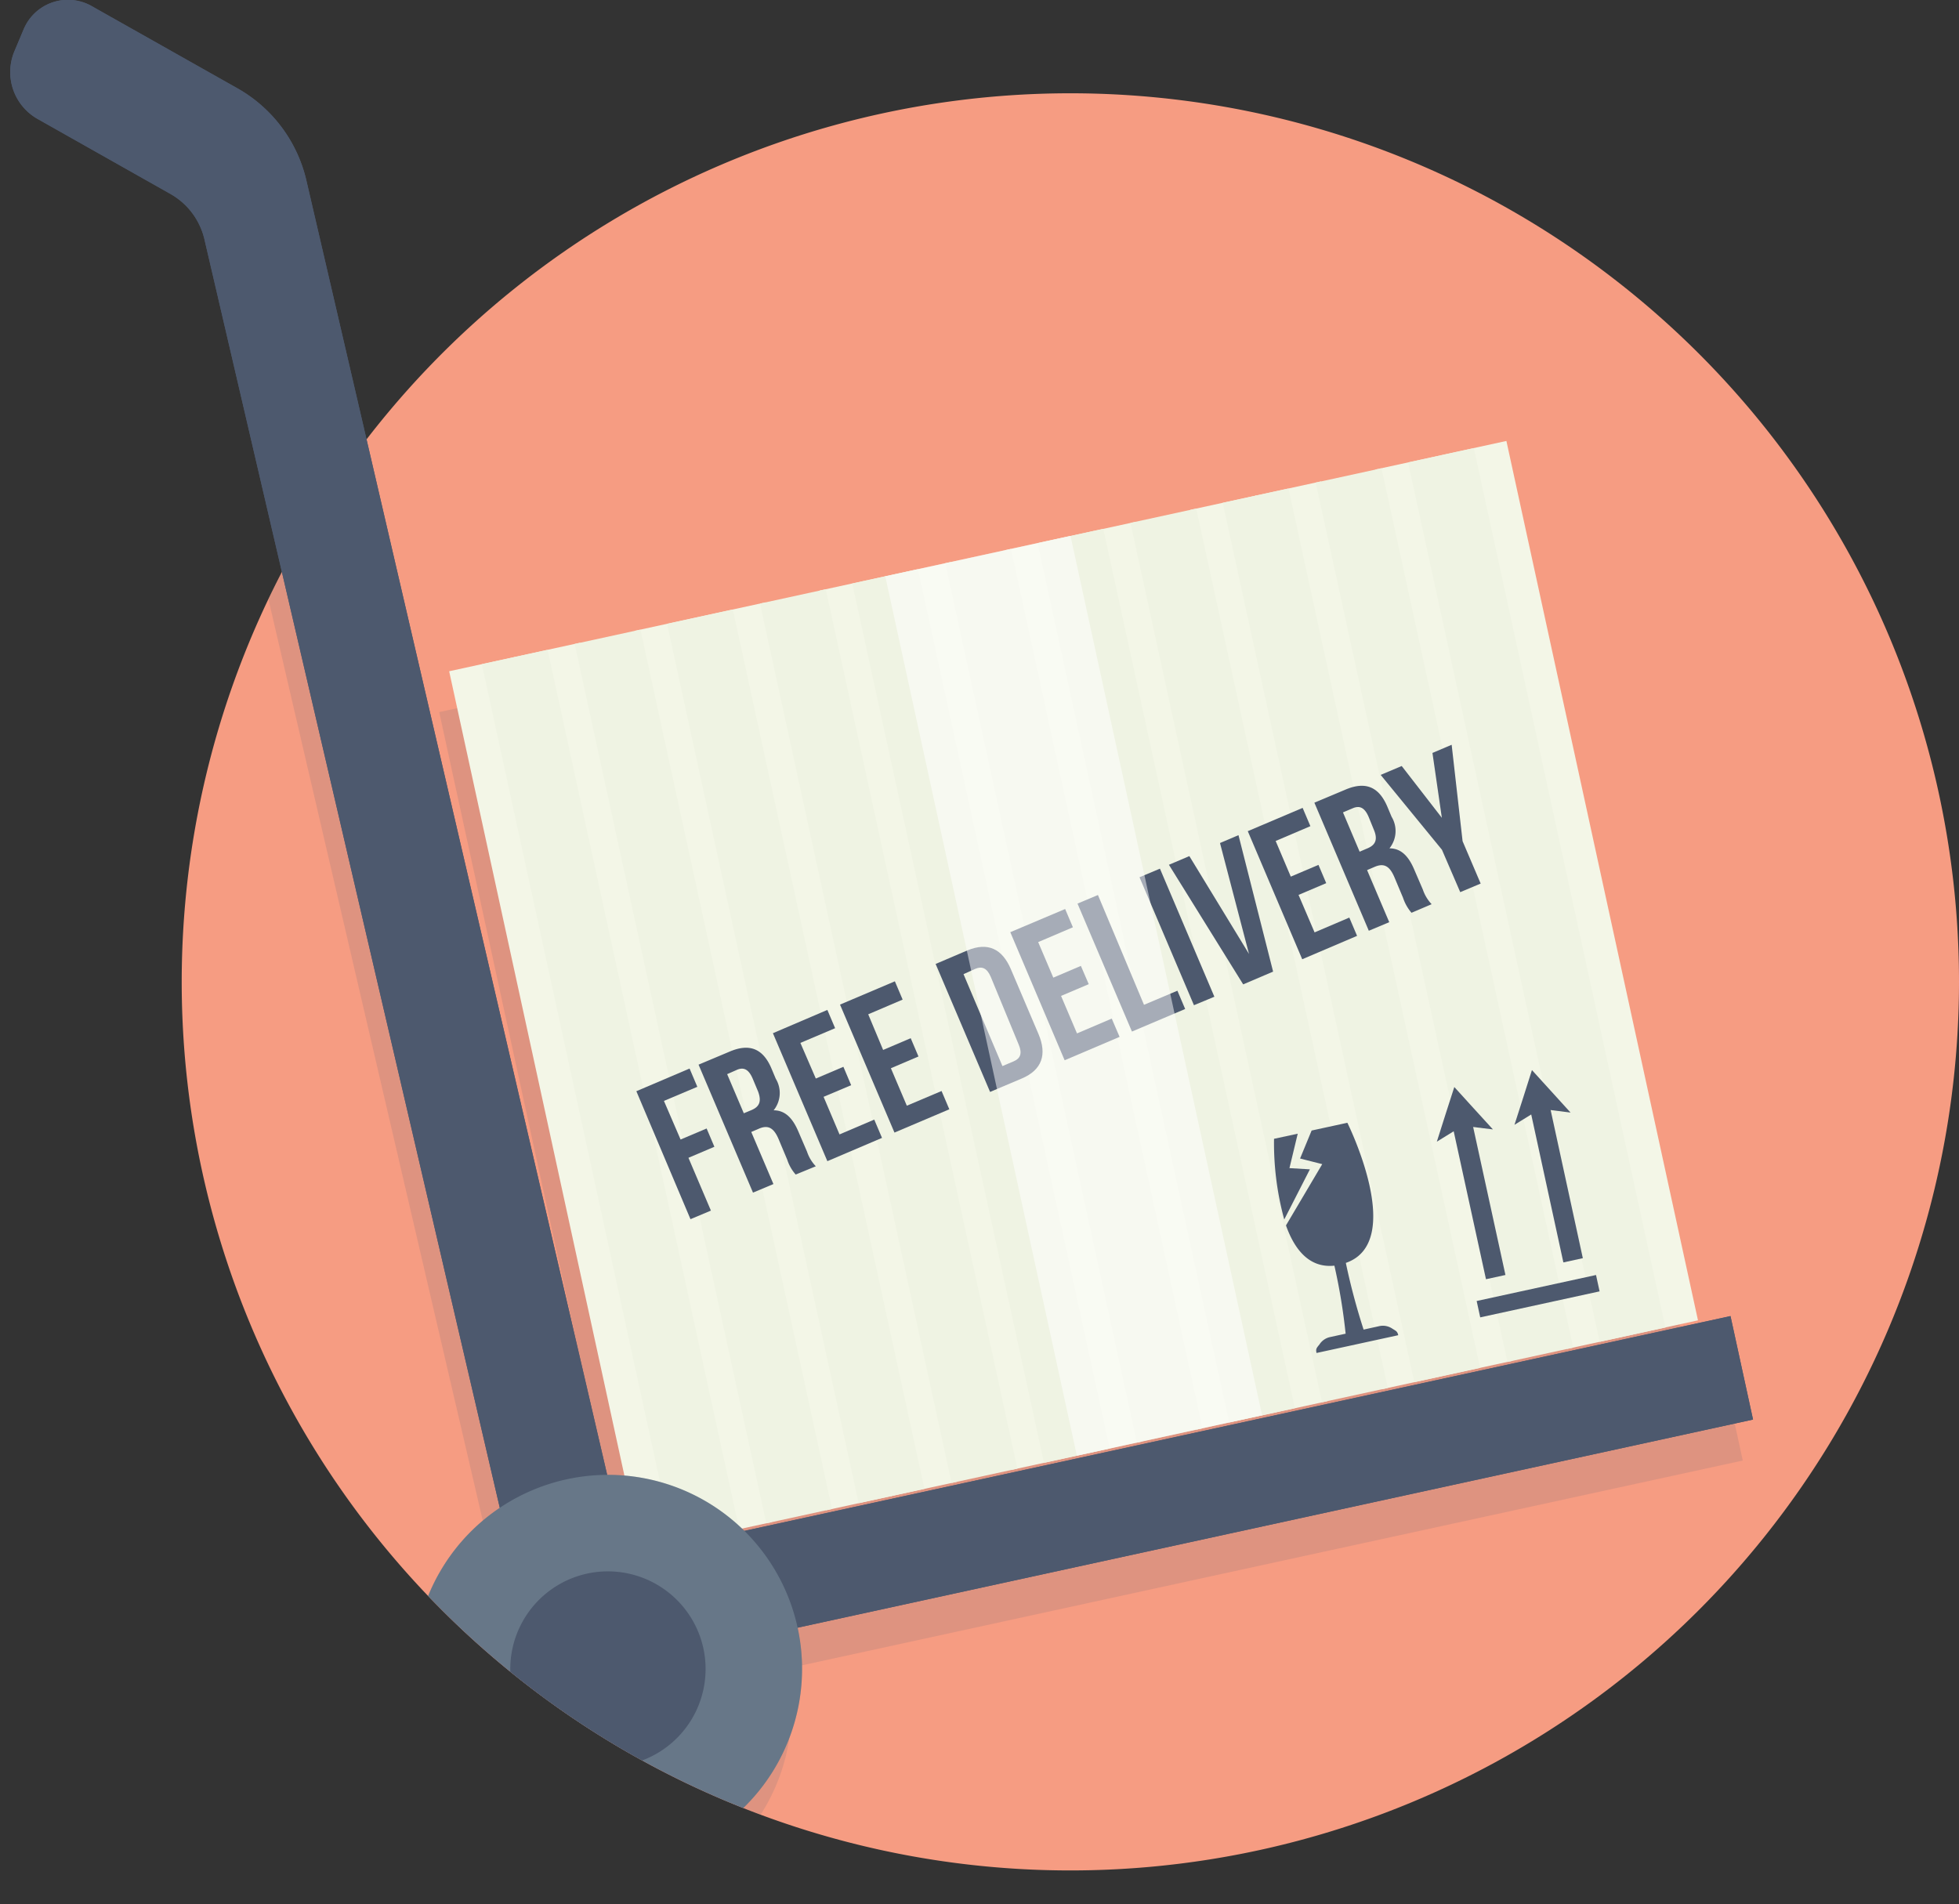<svg xmlns="http://www.w3.org/2000/svg" xmlns:xlink="http://www.w3.org/1999/xlink" viewBox="0 0 191.79 186.43"><rect x="0" y="0" width="191.79" height="186.43" fill="#333333" stroke="none"/><defs><style>.cls-1{fill:#f69c82;}.cls-2{fill:none;}.cls-3{isolation:isolate;}.cls-4{clip-path:url(#clip-path);}.cls-5{fill:#586273;opacity:0.15;mix-blend-mode:color-burn;}.cls-6{fill:#f3f6e7;}.cls-7{fill:#eff3e3;}.cls-8{fill:#4d596e;}.cls-9{fill:#fff;opacity:0.5;}.cls-10{clip-path:url(#clip-path-2);}.cls-11{fill:#cdf4f3;opacity:0.2;mix-blend-mode:screen;}</style><clipPath id="clip-path"><path class="cls-1" d="M191.79,96.11A87,87,0,1,1,158.89,28,86.94,86.94,0,0,1,191.79,96.11Z"/></clipPath><clipPath id="clip-path-2"><path class="cls-2" d="M191.79,96.11A87,87,0,1,1,158.89,28,86.94,86.94,0,0,1,191.79,96.11Z"/></clipPath></defs><title>Risorsa 4</title><g class="cls-3"><g id="Livello_2" data-name="Livello 2"><g id="layer1"><path class="cls-1" d="M191.79,96.11A87,87,0,1,1,158.89,28,86.94,86.94,0,0,1,191.79,96.11Z"/><g class="cls-4"><path class="cls-5" d="M170.62,143l-2.2-10.13-96.55,21a2.39,2.39,0,0,0-.22-.23l2.37-.52h0l.11,0,.42-.09h0l5.91-1.29h0l2.6-.57h0l6.44-1.4h0l2.66-.58h0l6.44-1.4h0l2.59-.57h0l3.23-.7h0l3.74-.81,2.14-.47h0l6.44-1.4h0l5.81-1.27h0l5.88-1.28h0l.51-.11h0l5.91-1.29h0l5.79-1.26h0l5.91-1.29h0l5.85-1.27h0l3.18-.7h0l3.19-.69h0l6.44-1.4L146.48,47.18l-3.19.7h0l-2.28.5-.91.2h0L133.66,50h0l-5.82,1.27-2.69.59h0l-2.62.57-.56.12h0l-6.44,1.4h0l-5.85,1.28h0l-5.85,1.27h0l-6.44,1.4h0L97,58l-5.43,1.19h0l-2.14.46-3.71.81h0l-6.44,1.4h0L73.41,63.1h0l-5.85,1.27h0l-1.93.42-1.33.29h0l-2.59.56h0l-6.44,1.41h0l-5.85,1.27h0L43,69.72l17.15,78.75c-.54-.05-1.1-.07-1.65-.07L29,21.69a14,14,0,0,0-6.8-9.07L8,4.61A4.7,4.7,0,0,0,1.32,6.86L.42,9a5.27,5.27,0,0,0,2.25,6.64l13,7.34A6.91,6.91,0,0,1,19,27.37l28.9,124.25a19,19,0,1,0,29.15,11.75Z"/></g><rect class="cls-6" x="53.28" y="64.01" width="6.59" height="88.12" transform="translate(-21.71 14.52) rotate(-12.29)"/><rect class="cls-6" x="71.42" y="60.06" width="6.59" height="88.12" transform="translate(-20.45 18.29) rotate(-12.29)"/><rect class="cls-6" x="89.55" y="56.11" width="6.59" height="88.12" transform="translate(-19.2 22.06) rotate(-12.29)"/><rect class="cls-6" x="107.69" y="52.16" width="6.59" height="88.12" transform="translate(-17.94 25.83) rotate(-12.29)"/><rect class="cls-6" x="125.83" y="48.21" width="6.59" height="88.12" transform="translate(-16.68 29.6) rotate(-12.29)"/><rect class="cls-6" x="143.96" y="44.26" width="6.59" height="88.12" transform="translate(-15.43 33.37) rotate(-12.29)"/><rect class="cls-6" x="59.66" y="62.62" width="6.59" height="88.12" transform="translate(-21.25 15.83) rotate(-12.28)"/><rect class="cls-6" x="77.79" y="58.67" width="6.59" height="88.12" transform="translate(-20 19.6) rotate(-12.28)"/><rect class="cls-6" x="95.93" y="54.72" width="6.59" height="88.12" transform="translate(-18.74 23.37) rotate(-12.28)"/><rect class="cls-6" x="114.07" y="50.77" width="6.59" height="88.12" transform="translate(-17.49 27.14) rotate(-12.28)"/><rect class="cls-6" x="132.2" y="46.82" width="6.59" height="88.12" transform="translate(-16.23 30.9) rotate(-12.28)"/><rect class="cls-6" x="150.34" y="42.87" width="6.59" height="88.12" transform="translate(-14.98 34.69) rotate(-12.29)"/><rect class="cls-7" x="56.47" y="63.32" width="6.59" height="88.12" transform="translate(-21.48 15.18) rotate(-12.29)"/><rect class="cls-7" x="74.61" y="59.37" width="6.59" height="88.12" transform="translate(-20.23 18.95) rotate(-12.29)"/><rect class="cls-7" x="92.74" y="55.42" width="6.59" height="88.12" transform="translate(-18.98 22.74) rotate(-12.3)"/><rect class="cls-7" x="110.88" y="51.47" width="6.59" height="88.12" transform="translate(-17.72 26.49) rotate(-12.29)"/><rect class="cls-7" x="129.01" y="47.52" width="6.59" height="88.12" transform="translate(-16.46 30.26) rotate(-12.29)"/><rect class="cls-7" x="147.15" y="43.57" width="6.59" height="88.12" transform="translate(-15.2 34.03) rotate(-12.29)"/><rect class="cls-7" x="65.57" y="61.34" width="6.59" height="88.12" transform="translate(-20.86 17.07) rotate(-12.29)"/><rect class="cls-7" x="83.71" y="57.39" width="6.59" height="88.12" transform="translate(-19.6 20.84) rotate(-12.29)"/><rect class="cls-7" x="101.84" y="53.44" width="6.59" height="88.12" transform="translate(-18.34 24.61) rotate(-12.29)"/><rect class="cls-7" x="119.98" y="49.49" width="6.59" height="88.12" transform="translate(-17.09 28.38) rotate(-12.29)"/><rect class="cls-7" x="138.12" y="45.54" width="6.59" height="88.12" transform="translate(-15.84 32.18) rotate(-12.3)"/><rect class="cls-8" x="144.6" y="126.1" width="11.96" height="1.64" transform="translate(-23.56 34.95) rotate(-12.29)"/><rect class="cls-8" x="143.82" y="109.8" width="1.95" height="15.42" transform="translate(-21.73 33.57) rotate(-12.31)"/><rect class="cls-8" x="151.4" y="108.15" width="1.95" height="15.42" transform="translate(-21.13 35) rotate(-12.26)"/><polygon class="cls-8" points="143.2 110.22 140.67 111.78 141.52 109.1 142.38 106.43 144.27 108.51 146.16 110.58 143.2 110.22"/><polygon class="cls-8" points="150.81 108.56 148.27 110.13 149.13 107.45 149.98 104.77 151.87 106.85 153.76 108.93 150.81 108.56"/><path class="cls-8" d="M126.24,114.37l.81-3.37-2.32.5a28.39,28.39,0,0,0,1,7.9l2.51-4.91Z"/><path class="cls-8" d="M136.89,130.73h0l-8,1.74v0c-.09-.4,0-.48.29-.84a1.64,1.64,0,0,1,1-.71l1.56-.34a56.74,56.74,0,0,0-1.1-6.66c-2.47.26-3.91-1.6-4.74-3.94l3.55-6-2.17-.55,1.13-2.74,3.5-.76s5.8,11.67-.15,13.72a63.4,63.4,0,0,0,1.74,6.53l1.54-.34a1.64,1.64,0,0,1,1.23.22C136.65,130.31,136.8,130.32,136.89,130.73Z"/><path class="cls-8" d="M66.63,111.57l2.55-1.08.76,1.79-2.54,1.08,2.2,5.17-2,.84L62.3,106.84l5.21-2.22.76,1.79L65,107.79Z"/><path class="cls-8" d="M77.9,115a4.12,4.12,0,0,1-.83-1.46l-.84-2c-.49-1.16-1.07-1.43-2-1l-.68.29,2.17,5.1-2,.84-5.33-12.53,3-1.26c2-.87,3.32-.3,4.14,1.64l.42,1a2.7,2.7,0,0,1-.21,3.09c1.16,0,1.89.81,2.44,2.12l.83,1.93a3.79,3.79,0,0,0,.86,1.43Zm-6.71-9.83L72.82,109l.77-.32c.74-.32,1-.83.62-1.83l-.52-1.24c-.38-.89-.86-1.16-1.55-.86Z"/><path class="cls-8" d="M79.87,105.6l2.7-1.15.76,1.8-2.7,1.14,1.56,3.68,3.4-1.45.76,1.79L81,113.69l-5.33-12.53L81,98.88l.76,1.79-3.4,1.44Z"/><path class="cls-8" d="M86.46,102.8l2.7-1.15.76,1.79-2.7,1.15,1.56,3.67,3.4-1.44.76,1.79-5.37,2.28L82.24,98.36l5.37-2.28.76,1.79L85,99.31Z"/><path class="cls-8" d="M91.6,94.38l3.12-1.33c2-.83,3.4-.15,4.25,1.85l2.7,6.34c.85,2,.35,3.51-1.62,4.35l-3.12,1.32Zm2.73,1,3.81,9,1.11-.47c.63-.27.86-.75.48-1.64L97,95.65c-.38-.9-.89-1.06-1.52-.79Z"/><path class="cls-8" d="M103.12,95.72l2.7-1.15.77,1.79-2.71,1.15,1.56,3.67,3.4-1.45.77,1.79-5.38,2.29L98.91,91.27,104.28,89l.76,1.79-3.4,1.45Z"/><path class="cls-8" d="M105.49,88.47l2-.84L112,98.38,115.27,97l.76,1.79L110.82,101Z"/><path class="cls-8" d="M111.56,85.89l2-.84,5.33,12.54-2,.83Z"/><path class="cls-8" d="M122.28,93.4l-2.84-10.86,1.81-.77,3.39,13.36-2.93,1.25-7.27-11.71,2-.85Z"/><path class="cls-8" d="M126.37,85.83l2.71-1.15.76,1.79-2.71,1.15,1.57,3.67,3.4-1.45.76,1.79-5.37,2.29-5.33-12.54,5.37-2.28.76,1.79-3.4,1.45Z"/><path class="cls-8" d="M138.19,89.37a4.32,4.32,0,0,1-.83-1.47l-.84-2c-.49-1.16-1.07-1.42-2-1l-.68.29,2.17,5.1-2,.84-5.33-12.54,3-1.26c2-.87,3.32-.29,4.14,1.64l.42,1a2.7,2.7,0,0,1-.21,3.09c1.16,0,1.89.8,2.44,2.11l.83,1.93a3.92,3.92,0,0,0,.86,1.43Zm-6.71-9.83,1.63,3.85.77-.33c.74-.31,1.05-.82.62-1.83L134,80c-.38-.9-.86-1.16-1.55-.87Z"/><path class="cls-8" d="M141.17,83.2l-6-7.33,2.06-.87,3.93,5.07-.92-6.35,1.88-.8,1.07,9.44,1.77,4.15-2,.84Z"/><rect class="cls-9" x="95.83" y="53.44" width="18.56" height="88.12" transform="translate(-18.34 24.6) rotate(-12.29)"/><rect class="cls-8" x="71.56" y="139.4" width="100.1" height="10.37" transform="translate(-27.98 29.19) rotate(-12.29)"/><path class="cls-8" d="M63,159.71,30,17.69a14,14,0,0,0-6.8-9.07L9,.61A4.7,4.7,0,0,0,2.32,2.86L1.42,5a5.27,5.27,0,0,0,2.25,6.64l13,7.34A6.91,6.91,0,0,1,20,23.37L52.51,163Z"/><rect class="cls-8" x="71.56" y="139.4" width="100.1" height="10.37" transform="translate(-27.98 29.19) rotate(-12.29)"/><path class="cls-8" d="M63,159.71,30,17.69a14,14,0,0,0-6.8-9.07L9,.61A4.7,4.7,0,0,0,2.32,2.86L1.42,5a5.27,5.27,0,0,0,2.25,6.64l13,7.34A6.91,6.91,0,0,1,20,23.37L52.51,163Z"/><g class="cls-10"><path class="cls-8" d="M78.09,159.37a19,19,0,1,1-22.62-14.53A19,19,0,0,1,78.09,159.37Z"/><path class="cls-11" d="M78.09,159.37a19,19,0,1,1-22.62-14.53A19,19,0,0,1,78.09,159.37Z"/><path class="cls-8" d="M68.86,161.38a9.56,9.56,0,1,1-11.38-7.31A9.57,9.57,0,0,1,68.86,161.38Z"/></g></g></g></g></svg>